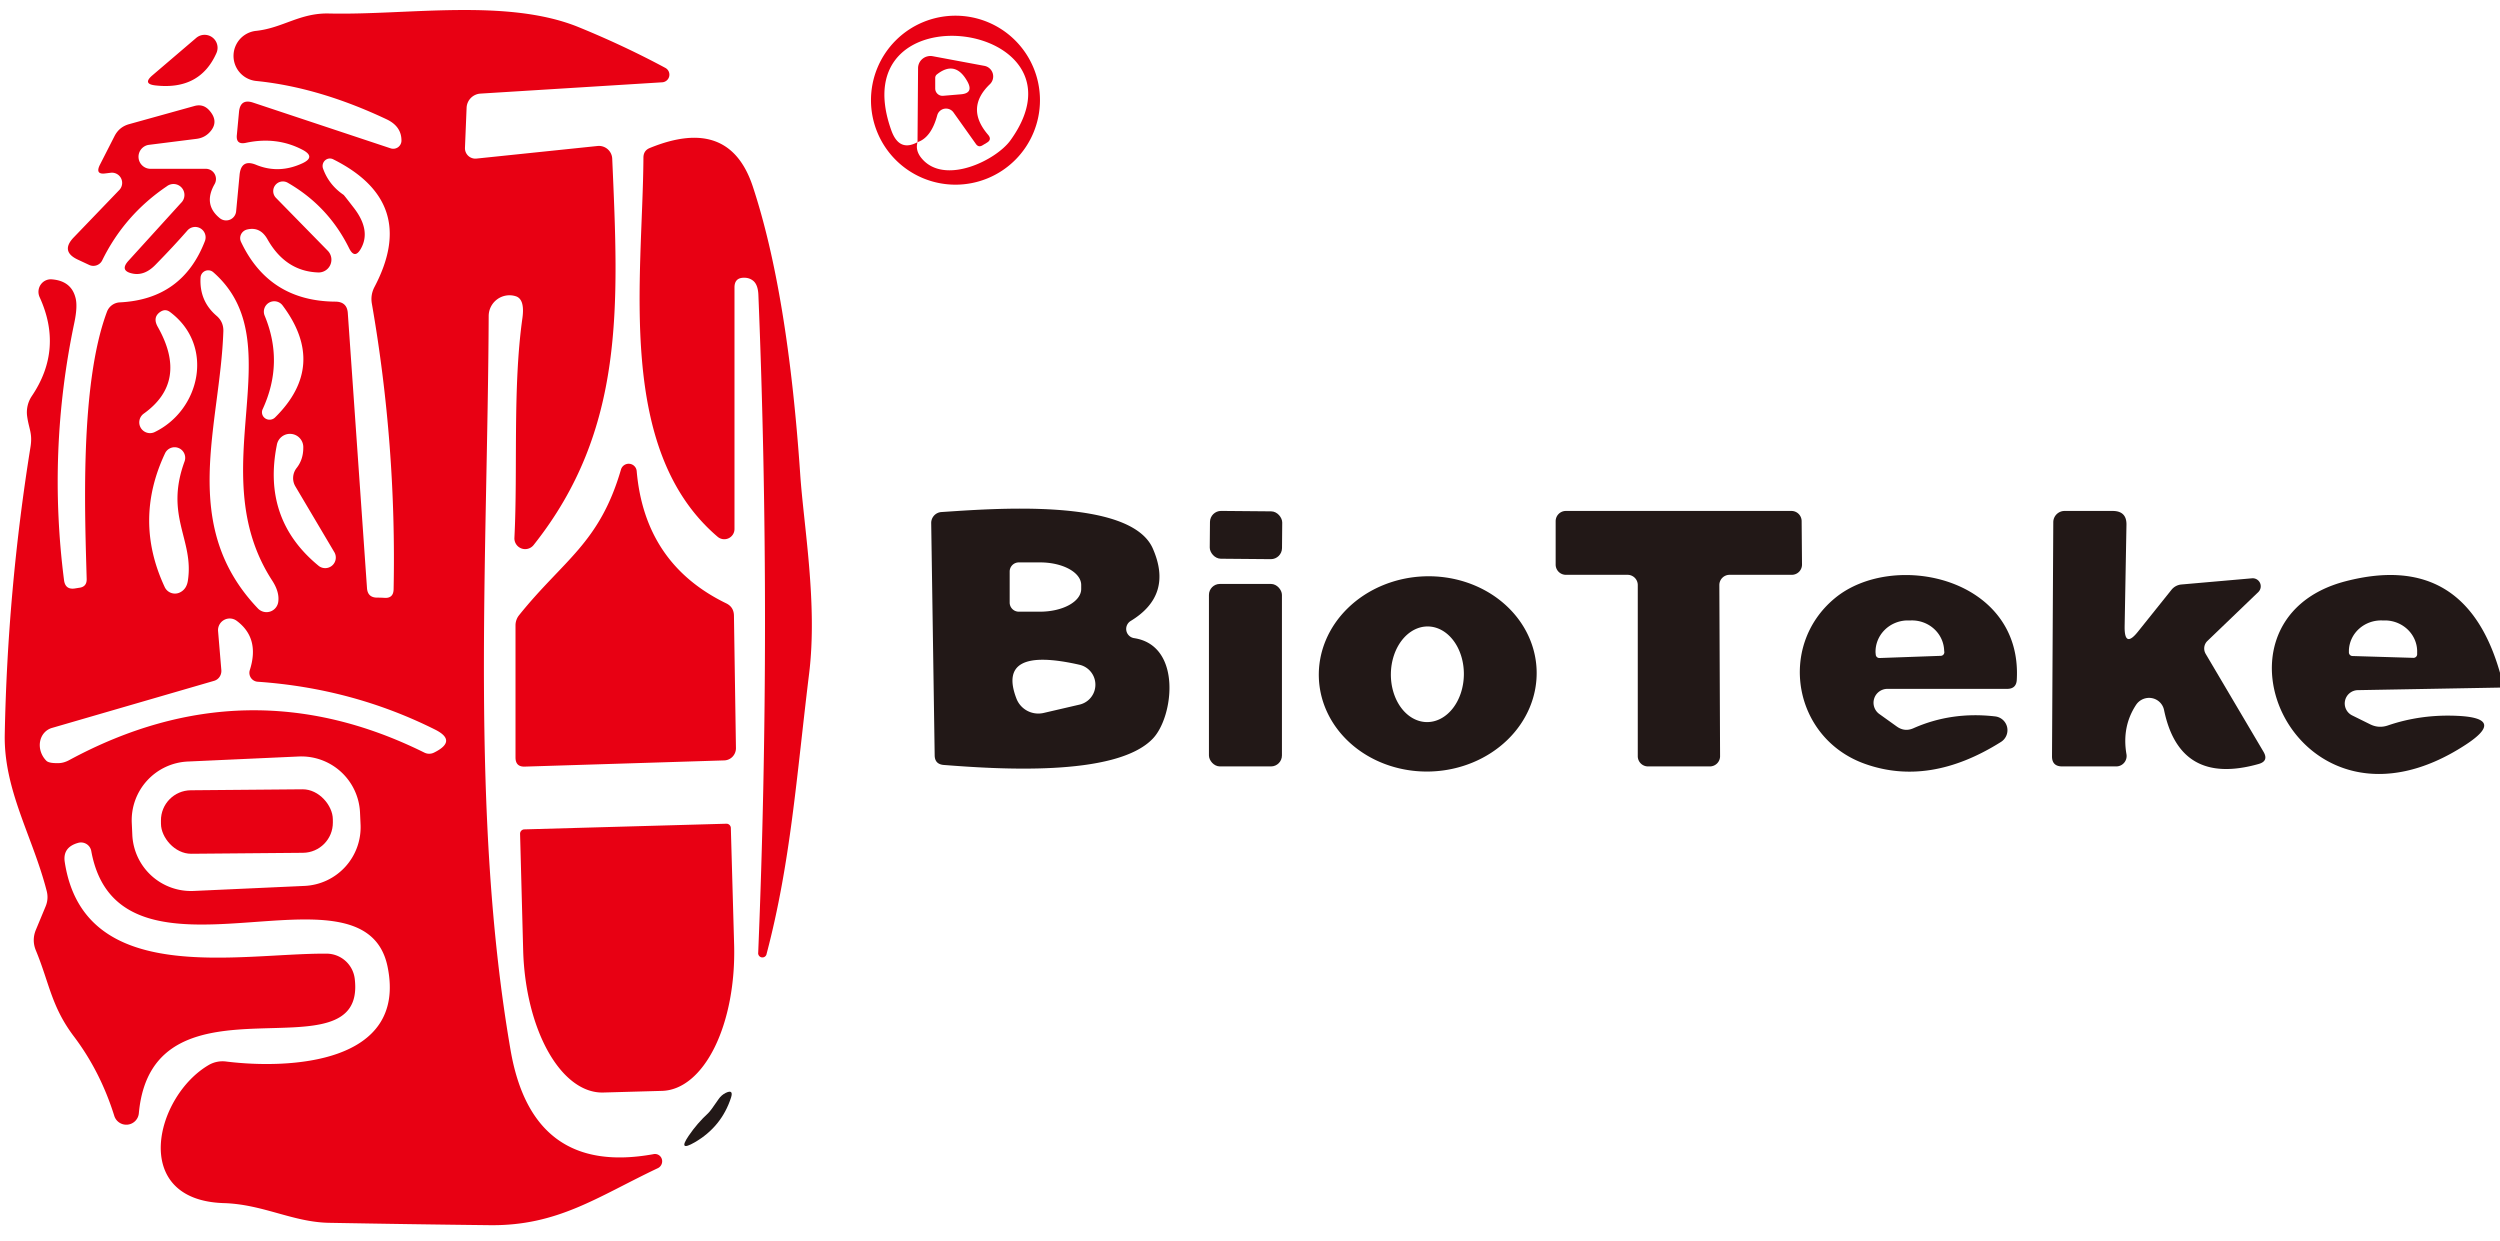 <?xml version="1.0" encoding="UTF-8" standalone="no"?>
<!DOCTYPE svg PUBLIC "-//W3C//DTD SVG 1.1//EN" "http://www.w3.org/Graphics/SVG/1.1/DTD/svg11.dtd">
<svg xmlns="http://www.w3.org/2000/svg" version="1.1" viewBox="0.00 0.00 137.00 68.00">
<path fill="#e80013" d="
  M 4.09 32.25
  L 4.34 32.21
  Q 4.76 32.16 4.75 31.73
  C 4.66 28.33 4.35 21.12 5.86 17.09
  A 0.79 0.79 0.0 0 1 6.57 16.57
  Q 10.00 16.40 11.23 13.21
  A 0.57 0.57 0.0 0 0 10.27 12.63
  Q 9.52 13.49 8.52 14.51
  Q 7.92 15.13 7.26 14.99
  Q 6.54 14.84 7.04 14.29
  L 9.92 11.12
  A 0.60 0.60 0.0 0 0 9.14 10.21
  Q 6.82 11.78 5.60 14.27
  A 0.54 0.54 0.0 0 1 4.89 14.52
  L 4.27 14.23
  Q 3.30 13.78 4.04 13.01
  L 6.53 10.42
  A 0.56 0.56 0.0 0 0 6.05 9.47
  L 5.80 9.50
  Q 5.20 9.59 5.47 9.04
  L 6.27 7.47
  Q 6.53 6.95 7.09 6.80
  L 10.65 5.81
  Q 11.14 5.67 11.48 6.06
  Q 11.97 6.62 11.58 7.14
  Q 11.27 7.55 10.76 7.61
  L 8.14 7.94
  A 0.66 0.66 0.0 0 0 8.22 9.25
  L 11.28 9.25
  A 0.56 0.56 0.0 0 1 11.76 10.09
  Q 11.12 11.21 12.05 11.96
  A 0.55 0.55 0.0 0 0 12.94 11.58
  L 13.13 9.57
  Q 13.22 8.70 14.03 9.03
  Q 15.29 9.55 16.59 8.94
  Q 17.30 8.60 16.60 8.22
  Q 15.17 7.46 13.46 7.83
  Q 12.92 7.94 12.98 7.39
  L 13.10 6.11
  Q 13.18 5.40 13.86 5.62
  L 21.41 8.13
  A 0.45 0.45 0.0 0 0 22.00 7.72
  Q 22.01 6.93 21.19 6.54
  Q 17.49 4.79 14.07 4.44
  A 1.38 1.38 0.0 0 1 14.05 1.69
  C 15.50 1.53 16.44 0.70 18.03 0.74
  C 22.31 0.84 27.76 -0.11 31.69 1.48
  Q 34.19 2.50 36.46 3.72
  A 0.42 0.42 0.0 0 1 36.29 4.51
  L 26.32 5.13
  A 0.81 0.81 0.0 0 0 25.57 5.90
  L 25.48 8.10
  A 0.57 0.57 0.0 0 0 26.11 8.69
  L 32.75 8.00
  A 0.73 0.73 0.0 0 1 33.55 8.70
  C 33.90 16.73 34.27 23.54 29.24 29.87
  A 0.59 0.59 0.0 0 1 28.19 29.47
  C 28.38 25.71 28.09 21.24 28.63 17.42
  Q 28.77 16.38 28.25 16.23
  A 1.14 1.14 0.0 0 0 26.78 17.31
  C 26.72 30.61 25.75 44.62 27.98 57.55
  Q 29.17 64.45 35.80 63.25
  A 0.41 0.40 -62.6 0 1 36.04 64.02
  C 32.73 65.59 30.57 67.18 26.85 67.14
  Q 22.43 67.09 18.02 67.01
  C 16.03 66.97 14.40 65.99 12.25 65.93
  C 7.09 65.76 8.51 60.05 11.46 58.35
  A 1.51 1.51 0.0 0 1 12.38 58.17
  C 15.81 58.60 22.33 58.32 21.24 52.98
  C 19.95 46.66 6.52 55.01 5.00 46.63
  A 0.57 0.57 0.0 0 0 4.28 46.19
  Q 3.42 46.43 3.55 47.25
  C 4.61 54.13 13.09 52.23 17.89 52.26
  A 1.56 1.56 0.0 0 1 19.44 53.64
  C 20.11 59.29 8.38 52.81 7.61 60.99
  A 0.69 0.69 0.0 0 1 6.26 61.14
  Q 5.50 58.72 4.06 56.81
  C 2.81 55.16 2.71 53.88 1.96 52.07
  Q 1.74 51.52 1.96 50.97
  L 2.50 49.67
  Q 2.67 49.26 2.56 48.83
  C 1.80 45.86 0.21 43.32 0.26 40.27
  Q 0.41 32.34 1.67 24.50
  C 1.79 23.75 1.59 23.53 1.49 22.83
  A 1.61 1.59 57.8 0 1 1.74 21.71
  Q 3.48 19.14 2.17 16.28
  A 0.69 0.68 80.5 0 1 2.86 15.31
  Q 3.89 15.40 4.13 16.29
  Q 4.27 16.76 4.07 17.70
  Q 2.60 24.70 3.51 31.80
  Q 3.58 32.32 4.09 32.25
  Z
  M 19.06 17.16
  L 20.11 32.21
  Q 20.14 32.76 20.69 32.75
  Q 20.86 32.75 21.04 32.76
  Q 21.56 32.81 21.57 32.29
  Q 21.73 24.41 20.38 16.65
  Q 20.29 16.16 20.53 15.71
  Q 22.96 11.08 18.26 8.73
  A 0.41 0.40 -86.4 0 0 17.70 9.23
  Q 18.02 10.13 18.83 10.68
  Q 18.85 10.69 19.39 11.39
  Q 20.34 12.62 19.78 13.62
  Q 19.44 14.23 19.13 13.60
  Q 17.99 11.29 15.76 10.01
  A 0.53 0.53 0.0 0 0 15.12 10.84
  L 17.96 13.74
  A 0.70 0.70 0.0 0 1 17.42 14.93
  Q 15.64 14.86 14.65 13.10
  Q 14.25 12.40 13.53 12.58
  A 0.49 0.48 -20.2 0 0 13.21 13.26
  Q 14.75 16.51 18.39 16.53
  Q 19.02 16.54 19.06 17.16
  Z
  M 11.69 14.92
  A 0.42 0.42 0.0 0 0 10.99 15.22
  Q 10.92 16.49 11.86 17.30
  Q 12.25 17.63 12.24 18.14
  C 12.07 23.35 9.78 28.77 14.13 33.34
  A 0.65 0.65 0.0 0 0 15.25 32.97
  Q 15.32 32.44 14.92 31.82
  C 10.99 25.78 16.13 18.81 11.69 14.92
  Z
  M 14.40 22.41
  A 0.42 0.41 -9.8 0 0 15.07 22.88
  Q 17.96 20.03 15.48 16.73
  A 0.57 0.57 0.0 0 0 14.50 17.29
  Q 15.57 19.86 14.40 22.41
  Z
  M 9.32 17.10
  Q 9.07 16.91 8.80 17.08
  Q 8.34 17.38 8.65 17.92
  Q 10.34 20.92 7.86 22.68
  A 0.59 0.59 0.0 0 0 8.45 23.69
  C 10.96 22.50 11.79 18.95 9.32 17.10
  Z
  M 15.17 24.39
  Q 14.36 28.45 17.44 30.99
  A 0.58 0.58 0.0 0 0 18.31 30.24
  L 16.19 26.66
  A 0.90 0.89 -41.4 0 1 16.26 25.64
  Q 16.62 25.18 16.62 24.54
  A 0.73 0.73 0.0 0 0 15.17 24.39
  Z
  M 9.03 32.18
  A 0.62 0.62 0.0 0 0 9.89 32.45
  Q 10.24 32.26 10.30 31.79
  C 10.63 29.56 9.01 28.28 10.12 25.27
  A 0.58 0.58 0.0 0 0 9.05 24.83
  Q 7.31 28.51 9.03 32.18
  Z
  M 11.73 37.31
  L 2.85 39.89
  A 1.12 1.00 58.0 0 0 2.54 41.69
  Q 2.68 41.83 3.19 41.82
  Q 3.49 41.82 3.80 41.65
  Q 13.50 36.41 23.25 41.24
  A 0.59 0.59 0.0 0 0 23.79 41.24
  Q 25.08 40.60 23.84 39.98
  Q 19.32 37.72 14.13 37.36
  A 0.49 0.49 0.0 0 1 13.69 36.72
  Q 14.25 34.97 12.97 34.02
  A 0.64 0.64 0.0 0 0 11.95 34.58
  L 12.13 36.73
  A 0.57 0.55 80.5 0 1 11.73 37.31
  Z
  M 19.729 44.526
  A 3.22 3.22 0.0 0 0 16.366 41.456
  L 10.292 41.732
  A 3.22 3.22 0.0 0 0 7.221 45.094
  L 7.251 45.754
  A 3.22 3.22 0.0 0 0 10.614 48.824
  L 16.688 48.548
  A 3.22 3.22 0.0 0 0 19.759 45.186
  L 19.729 44.526
  Z"
/>
<path fill="#e80013" d="
  M 56.99 5.49
  A 4.63 4.63 0.0 0 1 52.36 10.12
  A 4.63 4.63 0.0 0 1 47.73 5.49
  A 4.63 4.63 0.0 0 1 52.36 0.86
  A 4.63 4.63 0.0 0 1 56.99 5.49
  Z
  M 50.28 7.79
  Q 50.15 8.25 50.50 8.67
  C 51.74 10.18 54.59 8.79 55.38 7.68
  C 60.07 1.15 46.00 -0.76 48.85 7.16
  Q 49.28 8.34 50.28 7.79
  Z"
/>
<path fill="#e80013" d="
  M 11.86 2.91
  Q 10.95 4.96 8.51 4.68
  Q 7.80 4.60 8.35 4.13
  L 10.75 2.08
  A 0.71 0.71 0.0 0 1 11.86 2.91
  Z"
/>
<path fill="#e80013" d="
  M 50.28 7.79
  L 50.31 3.74
  A 0.68 0.67 5.3 0 1 51.11 3.08
  L 53.95 3.61
  A 0.59 0.59 0.0 0 1 54.25 4.61
  Q 52.88 5.92 54.15 7.39
  Q 54.37 7.65 54.08 7.82
  L 53.83 7.97
  Q 53.62 8.09 53.48 7.89
  L 52.25 6.16
  A 0.50 0.50 0.0 0 0 51.36 6.32
  Q 51.03 7.54 50.28 7.79
  Z
  M 51.34 4.08
  A 0.25 0.23 72.2 0 0 51.25 4.27
  L 51.25 4.85
  A 0.40 0.40 0.0 0 0 51.68 5.25
  L 52.63 5.17
  Q 53.38 5.12 53.01 4.46
  Q 52.35 3.28 51.34 4.08
  Z"
/>
<path fill="#e80013" d="
  M 40.25 15.75
  L 40.25 28.98
  A 0.56 0.56 0.0 0 1 39.32 29.41
  C 33.73 24.64 35.22 15.25 35.26 8.64
  Q 35.26 8.25 35.61 8.11
  Q 39.96 6.33 41.25 10.21
  Q 43.17 16.01 43.85 25.97
  C 44.04 28.80 44.81 33.09 44.34 36.91
  C 43.65 42.54 43.33 47.27 42.01 52.27
  A 0.23 0.23 0.0 0 1 41.55 52.20
  Q 42.29 34.18 41.56 16.17
  Q 41.54 15.62 41.29 15.40
  Q 41.08 15.22 40.79 15.22
  Q 40.25 15.21 40.25 15.75
  Z"
/>
<path fill="#e80013" d="
  M 28.44 33.72
  C 30.88 30.68 32.85 29.78 34.03 25.73
  A 0.44 0.44 0.0 0 1 34.89 25.81
  Q 35.33 30.89 39.79 33.06
  Q 40.21 33.26 40.22 33.73
  L 40.33 41.00
  A 0.67 0.66 89.1 0 1 39.69 41.67
  L 28.76 42.01
  Q 28.25 42.03 28.25 41.51
  L 28.25 34.27
  A 0.89 0.88 64.6 0 1 28.44 33.72
  Z"
/>
<path fill="#221817" d="
  M 62.15 34.97
  C 64.78 35.37 64.32 39.27 63.18 40.47
  C 61.15 42.62 54.45 42.13 51.72 41.92
  Q 51.22 41.88 51.22 41.38
  L 51.03 28.67
  A 0.60 0.60 0.0 0 1 51.59 28.06
  C 54.25 27.89 61.92 27.24 63.17 30.05
  Q 64.30 32.61 61.96 34.03
  A 0.51 0.51 0.0 0 0 62.15 34.97
  Z
  M 55.33 31.32
  L 55.33 33.02
  A 0.50 0.50 0.0 0 0 55.83 33.52
  L 57.00 33.52
  A 2.25 1.24 -0.1 0 0 59.25 32.28
  L 59.25 32.06
  A 2.25 1.24 -0.1 0 0 57.00 30.82
  L 55.83 30.82
  A 0.50 0.50 0.0 0 0 55.33 31.32
  Z
  M 55.70 38.28
  A 1.29 1.28 -17.0 0 0 57.19 39.07
  L 59.17 38.61
  A 1.12 1.12 0.0 0 0 59.16 36.43
  Q 54.59 35.39 55.70 38.28
  Z"
/>
<rect fill="#221817" x="-1.98" y="-1.31" transform="translate(68.28,29.32) rotate(0.5)" width="3.96" height="2.62" rx="0.61"/>
<path fill="#221817" d="
  M 94.22 32.06
  L 94.26 41.44
  A 0.56 0.56 0.0 0 1 93.70 42.00
  L 90.31 42.00
  A 0.56 0.56 0.0 0 1 89.75 41.44
  L 89.75 32.06
  A 0.56 0.56 0.0 0 0 89.19 31.50
  L 85.81 31.50
  A 0.56 0.56 0.0 0 1 85.25 30.94
  L 85.25 28.56
  A 0.56 0.56 0.0 0 1 85.81 28.00
  L 98.17 28.00
  A 0.56 0.56 0.0 0 1 98.73 28.55
  L 98.75 30.93
  A 0.56 0.56 0.0 0 1 98.19 31.50
  L 94.78 31.50
  A 0.56 0.56 0.0 0 0 94.22 32.06
  Z"
/>
<path fill="#221817" d="
  M 117.18 34.59
  L 118.99 32.33
  A 0.79 0.78 -73.5 0 1 119.54 32.03
  L 123.42 31.69
  A 0.44 0.44 0.0 0 1 123.76 32.44
  L 120.96 35.13
  A 0.58 0.57 52.8 0 0 120.87 35.83
  L 124.03 41.18
  Q 124.35 41.71 123.76 41.87
  Q 119.45 43.08 118.59 38.91
  A 0.85 0.84 -34.2 0 0 117.06 38.62
  Q 116.27 39.82 116.53 41.33
  A 0.57 0.57 0.0 0 1 115.97 42.00
  L 113.01 42.00
  Q 112.45 42.00 112.45 41.45
  L 112.52 28.61
  A 0.62 0.62 0.0 0 1 113.14 28.00
  L 115.77 28.00
  Q 116.55 28.00 116.53 28.77
  L 116.43 34.32
  Q 116.41 35.57 117.18 34.59
  Z"
/>
<path fill="#221817" d="
  M 84.206 36.701
  A 5.97 5.35 -2.2 0 1 78.445 42.276
  A 5.97 5.35 -2.2 0 1 72.274 37.159
  A 5.97 5.35 -2.2 0 1 78.035 31.584
  A 5.97 5.35 -2.2 0 1 84.206 36.701
  Z
  M 78.188 39.57
  A 2.62 2.00 90.7 0 0 80.22 36.974
  A 2.62 2.00 90.7 0 0 78.252 34.33
  A 2.62 2.00 90.7 0 0 76.22 36.926
  A 2.62 2.00 90.7 0 0 78.188 39.57
  Z"
/>
<path fill="#221817" d="
  M 104.85 39.91
  Q 106.94 38.98 109.34 39.26
  A 0.76 0.76 0.0 0 1 109.65 40.66
  Q 105.74 43.12 102.20 41.86
  C 98.27 40.46 97.39 35.41 100.54 32.79
  C 103.75 30.12 110.83 31.65 110.52 37.24
  Q 110.50 37.75 109.99 37.75
  L 103.43 37.75
  A 0.76 0.76 0.0 0 0 102.99 39.13
  L 103.94 39.81
  Q 104.37 40.12 104.85 39.91
  Z
  M 102.99 36.06
  L 106.35 35.94
  A 0.20 0.20 0.0 0 0 106.55 35.74
  L 106.54 35.65
  A 1.77 1.71 -1.9 0 0 104.72 34.00
  L 104.50 34.00
  A 1.77 1.71 -1.9 0 0 102.78 35.77
  L 102.79 35.86
  A 0.20 0.20 0.0 0 0 102.99 36.06
  Z"
/>
<path fill="#221817" d="
  M 137.00 36.87
  L 137.00 37.68
  L 129.22 37.82
  A 0.73 0.73 0.0 0 0 128.91 39.21
  L 129.88 39.69
  Q 130.36 39.93 130.87 39.75
  Q 132.69 39.13 134.70 39.23
  Q 137.34 39.36 135.12 40.81
  C 125.87 46.86 120.23 34.00 128.55 31.85
  Q 135.09 30.16 137.00 36.87
  Z
  M 128.91 35.95
  L 132.25 36.05
  A 0.20 0.20 0.0 0 0 132.46 35.86
  L 132.46 35.76
  A 1.77 1.70 1.7 0 0 130.74 34.00
  L 130.54 34.00
  A 1.77 1.70 1.7 0 0 128.72 35.64
  L 128.72 35.74
  A 0.20 0.20 0.0 0 0 128.91 35.95
  Z"
/>
<rect fill="#221817" x="66.25" y="32.00" width="4.00" height="10.00" rx="0.60"/>
<rect fill="#e80013" x="-4.71" y="-1.74" transform="translate(13.53,45.02) rotate(-0.5)" width="9.42" height="3.48" rx="1.65"/>
<path fill="#e80013" d="
  M 39.80 45.14
  A 0.24 0.24 0.0 0 1 40.05 45.37
  L 40.23 51.77
  A 7.90 4.17 88.4 0 1 36.28 59.78
  L 33.06 59.87
  A 7.90 4.17 88.4 0 1 28.67 52.09
  L 28.50 45.69
  A 0.24 0.24 0.0 0 1 28.73 45.45
  L 39.80 45.14
  Z"
/>
<path fill="#221817" d="
  M 39.38 60.23
  Q 39.53 60.01 39.77 59.89
  Q 40.21 59.68 40.06 60.15
  Q 39.54 61.75 38.07 62.60
  Q 37.13 63.14 37.74 62.24
  Q 38.21 61.55 38.81 61.00
  Q 38.94 60.88 39.38 60.23
  Z"
/>
</svg>
